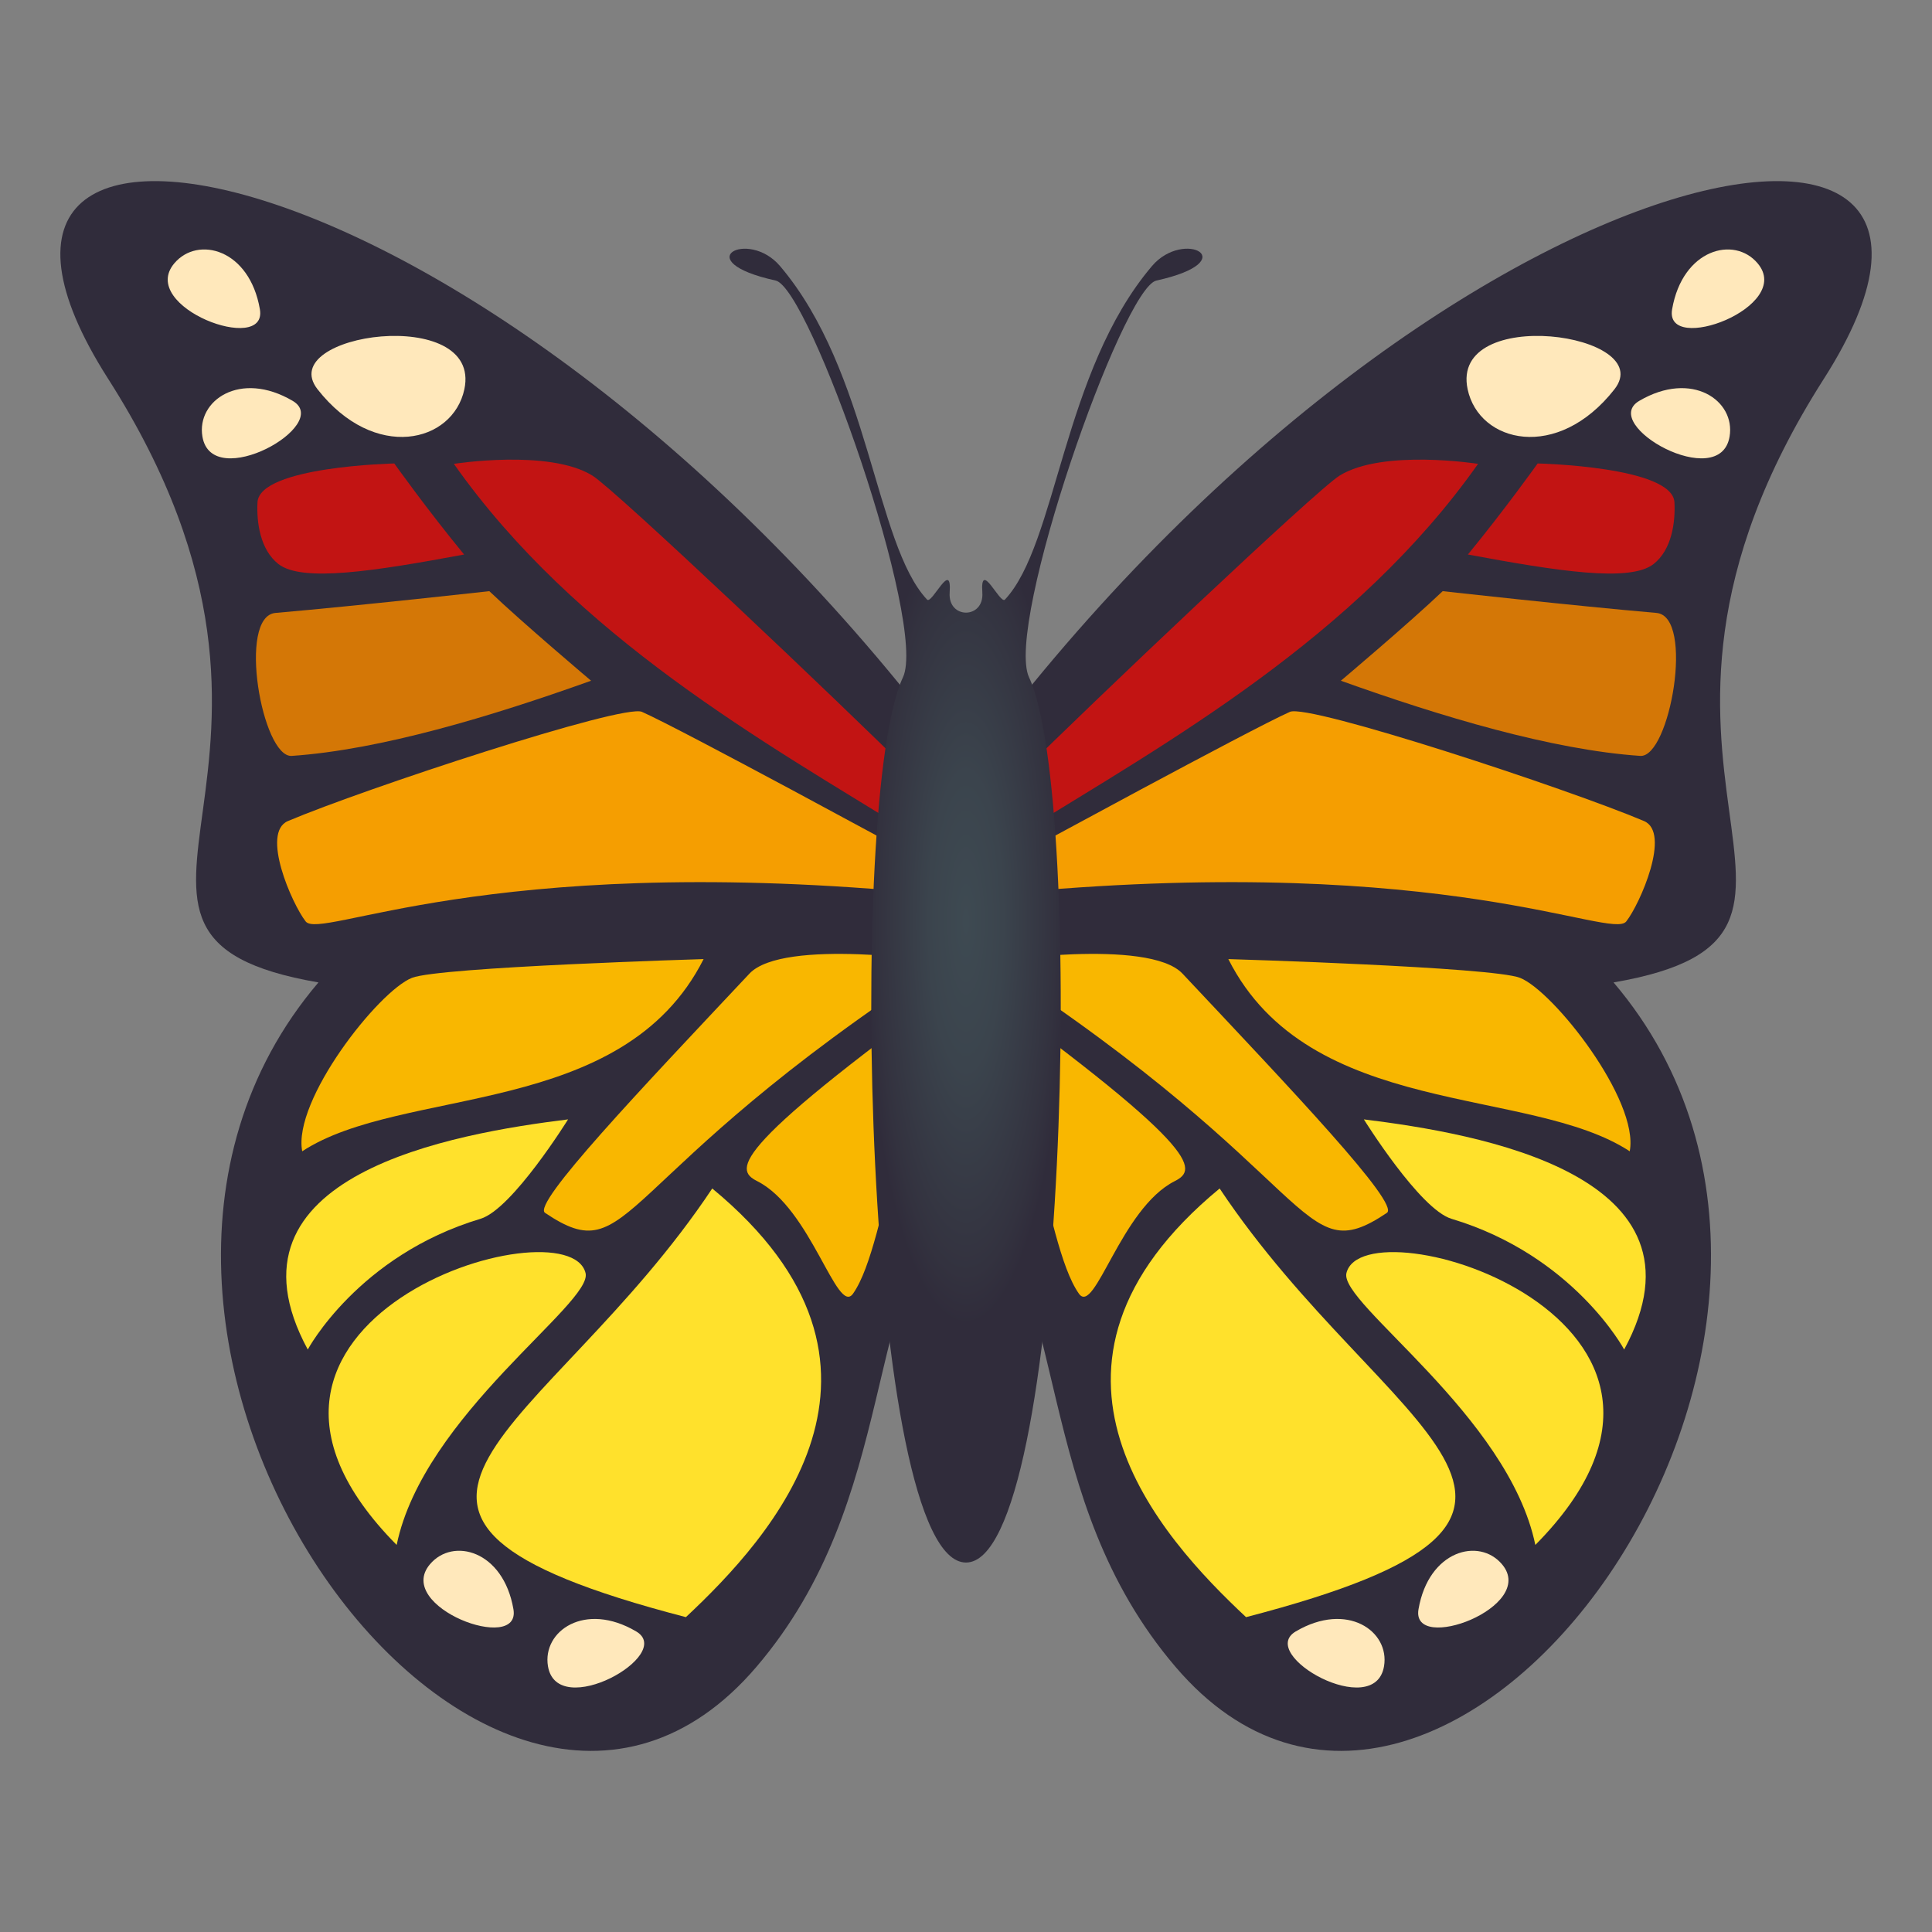 <?xml version="1.0" encoding="utf-8"?>
<!-- Generator: Adobe Illustrator 15.0.0, SVG Export Plug-In . SVG Version: 6.00 Build 0)  -->
<!DOCTYPE svg PUBLIC "-//W3C//DTD SVG 1.1//EN" "http://www.w3.org/Graphics/SVG/1.1/DTD/svg11.dtd">
<svg version="1.1" id="Layer_1" xmlns:x="http://ns.adobe.com/Extensibility/1.0/" xmlns:i="http://ns.adobe.com/AdobeIllustrator/10.0/" xmlns:graph="http://ns.adobe.com/Graphs/1.0/"
	 xmlns="http://www.w3.org/2000/svg" xmlns:xlink="http://www.w3.org/1999/xlink" xmlns:a="http://ns.adobe.com/AdobeSVGViewerExtensions/3.0/"
	 x="0px" y="0px" width="64px" height="64px" viewBox="0 0 64 64" enable-background="new 0 0 64 64" xml:space="preserve">
<rect x="0" y="0" width="64" height="64" fill="#808080" stroke="none"/>
<path fill-rule="evenodd" clip-rule="evenodd" fill="#302C3B" d="M31.998,25.499C16.596,4.595-3.875,0.866,3.582,12.548
	c8.244,12.912-2.18,18.422,6.967,19.996c-10.002,11.753,5.617,33.095,14.51,22.671c4.777-5.598,3.432-12.402,6.939-16.458
	c3.51,4.056,2.164,10.86,6.941,16.458c8.893,10.424,24.512-10.918,14.512-22.671c9.146-1.574-1.277-7.084,6.967-19.996
	C67.875,0.866,47.402,4.595,31.998,25.499z"/>
<path fill="#FFE8BB" d="M53.482,12.894c-1.887,2.41-4.488,1.781-4.865,0C48.021,10.083,54.928,11.042,53.482,12.894z"/>
<path fill="#FFE8BB" d="M55.391,10.245c0.344-1.994,2.055-2.445,2.832-1.523C59.449,10.169,55.125,11.778,55.391,10.245z"/>
<path fill="#FFE8BB" d="M54.301,13.28c1.744-1.025,3.193-0.01,2.994,1.18C56.982,16.333,52.963,14.069,54.301,13.28z"/>
<path fill="#C21413" d="M54.779,18.683c0.607-0.479,0.723-1.396,0.689-2.043c-0.061-1.191-4.531-1.287-4.531-1.287
	s-1.094,1.535-2.311,3.016C51.576,18.917,53.996,19.3,54.779,18.683z"/>
<path fill="#D47706" d="M54.871,20.304c-2.789-0.242-7.08-0.721-7.08-0.721c-1.104,1.053-3.373,2.967-3.373,2.967
	c3.326,1.191,6.992,2.291,9.918,2.49C55.316,25.104,56.146,20.413,54.871,20.304z"/>
<path fill="#C21413" d="M48.963,15.366c0,0-3.15-0.498-4.584,0.387c-0.775,0.477-8.23,7.549-10.566,9.873v1.969
	C38.682,24.593,44.916,21.106,48.963,15.366z"/>
<path fill="#F59E01" d="M54.459,27.198c-2.514-1.066-11.104-3.895-11.729-3.617c-1.354,0.604-8.918,4.721-8.918,4.721v1.248
	c14.154-1.271,19.564,1.605,20.061,0.973C54.33,29.938,55.363,27.581,54.459,27.198z"/>
<path fill="#C21413" d="M9.221,18.683c-0.609-0.479-0.725-1.396-0.691-2.043c0.063-1.191,4.531-1.287,4.531-1.287
	s1.094,1.535,2.313,3.016C12.424,18.917,10.004,19.3,9.221,18.683z"/>
<path fill="#D47706" d="M9.127,20.304c2.789-0.242,7.082-0.721,7.082-0.721c1.104,1.053,3.371,2.967,3.371,2.967
	c-3.326,1.191-6.99,2.291-9.916,2.49C8.684,25.104,7.852,20.413,9.127,20.304z"/>
<path fill="#C21413" d="M15.035,15.366c0,0,3.152-0.498,4.586,0.387c0.773,0.477,8.229,7.549,10.564,9.873v1.969
	C25.316,24.593,19.082,21.106,15.035,15.366z"/>
<path fill="#F59E01" d="M9.539,27.198c2.514-1.066,11.104-3.895,11.727-3.617c1.355,0.604,8.92,4.721,8.92,4.721v1.248
	c-14.152-1.271-19.563,1.605-20.061,0.973C9.67,29.938,8.635,27.581,9.539,27.198z"/>
<path fill="#FFE8BB" d="M10.518,12.894c1.887,2.41,4.486,1.781,4.865,0C15.977,10.083,9.07,11.042,10.518,12.894z"/>
<path fill="#FFE8BB" d="M8.609,10.245C8.266,8.251,6.555,7.8,5.775,8.722C4.551,10.169,8.875,11.778,8.609,10.245z"/>
<path fill="#FFE8BB" d="M9.697,13.28c-1.742-1.025-3.191-0.01-2.992,1.18C7.016,16.333,11.035,14.069,9.697,13.28z"/>
<path fill="#F9B700" d="M28.258,42.854c-0.529,0.748-1.387-2.827-3.178-3.729c-0.773-0.391-0.939-1.068,7.441-7.1v1
	C29.684,34.937,29.473,41.126,28.258,42.854z"/>
<path fill="#F9B700" d="M13.648,32.392c0.914-0.361,9.66-0.621,9.66-0.621c-2.684,5.311-9.969,4.186-13.297,6.367
	C9.691,36.45,12.539,32.827,13.648,32.392z"/>
<path fill="#F9B700" d="M31.227,31.864c-11.059,7.184-10.223,10.3-13.172,8.313c-0.441-0.297,3.17-4.092,6.771-7.924
	C25.949,31.06,31.227,31.864,31.227,31.864z"/>
<path fill="#FFE12C" d="M19.398,42.174c0.242,1.004-5.371,4.707-6.258,9.004C5.762,43.723,18.818,39.786,19.398,42.174z"/>
<path fill="#FFE12C" d="M18.818,37.081c0,0-1.848,2.977-2.9,3.293c-4.055,1.215-5.723,4.331-5.723,4.331
	C7.057,38.903,15.064,37.546,18.818,37.081z"/>
<path fill="#FFE12C" d="M23.594,39.37c7.152,5.905,1.93,11.575-0.873,14.2C9.611,50.164,18.135,47.568,23.594,39.37z"/>
<path fill="#FFE8BB" d="M17.008,53.307c-0.336-1.949-2.006-2.389-2.766-1.488C13.047,53.232,17.268,54.803,17.008,53.307z"/>
<path fill="#FFE8BB" d="M21.074,54.043c-1.701-1.002-3.115-0.01-2.922,1.152C18.457,57.023,22.381,54.813,21.074,54.043z"/>
<path fill="#F9B700" d="M35.74,42.854c0.529,0.748,1.385-2.827,3.178-3.729c0.773-0.391,0.938-1.068-7.441-7.1v1
	C34.314,34.937,34.523,41.126,35.74,42.854z"/>
<path fill="#F9B700" d="M50.352,32.392c-0.916-0.361-9.662-0.621-9.662-0.621c2.684,5.311,9.971,4.186,13.297,6.367
	C54.307,36.45,51.459,32.827,50.352,32.392z"/>
<path fill="#F9B700" d="M32.771,31.864c11.059,7.184,10.223,10.3,13.172,8.313c0.443-0.297-3.17-4.092-6.771-7.924
	C38.049,31.06,32.771,31.864,32.771,31.864z"/>
<path fill="#FFE12C" d="M44.602,42.174c-0.244,1.004,5.369,4.707,6.258,9.004C58.238,43.723,45.18,39.786,44.602,42.174z"/>
<path fill="#FFE12C" d="M45.18,37.081c0,0,1.85,2.977,2.902,3.293c4.053,1.215,5.721,4.331,5.721,4.331
	C56.941,38.903,48.936,37.546,45.18,37.081z"/>
<path fill="#FFE12C" d="M40.402,39.37c-7.152,5.905-1.93,11.575,0.875,14.2C54.389,50.164,45.865,47.568,40.402,39.37z"/>
<path fill="#FFE8BB" d="M46.99,53.307c0.336-1.949,2.006-2.389,2.766-1.488C50.953,53.232,46.73,54.803,46.99,53.307z"/>
<path fill="#FFE8BB" d="M42.924,54.043c1.703-1.002,3.117-0.01,2.924,1.152C45.543,57.023,41.617,54.813,42.924,54.043z"/>
<radialGradient id="SVGID_1_" cx="32" cy="30.507" r="13.388" gradientTransform="matrix(-4.371139e-008 1 -0.251 -1.097335e-008 39.658 -1.493)" gradientUnits="userSpaceOnUse">
	<stop  offset="0" style="stop-color:#3E4A52"/>
	<stop  offset="0.365" style="stop-color:#3B444D"/>
	<stop  offset="0.873" style="stop-color:#33323F"/>
	<stop  offset="1" style="stop-color:#302C3B"/>
	<a:midPointStop  offset="0" style="stop-color:#3E4A52"/>
	<a:midPointStop  offset="0.636" style="stop-color:#3E4A52"/>
	<a:midPointStop  offset="1" style="stop-color:#302C3B"/>
</radialGradient>
<path fill-rule="evenodd" clip-rule="evenodd" fill="url(#SVGID_1_)" d="M38.161,8.813c-2.967,3.492-3.146,9.209-4.871,11.049
	c-0.161,0.172-0.827-1.356-0.749-0.23c0.062,0.883-1.144,0.883-1.082,0c0.078-1.126-0.588,0.402-0.749,0.23
	c-1.725-1.84-1.904-7.557-4.871-11.049c-1.063-1.249-3.083-0.165-0.146,0.48c1.13,0.248,5.037,11.41,4.217,13.148
	C28.037,26.42,28.637,51.761,32,51.761s3.963-25.341,2.09-29.319c-0.82-1.738,3.087-12.9,4.217-13.148
	C41.244,8.647,39.224,7.563,38.161,8.813z"/>
</svg>
